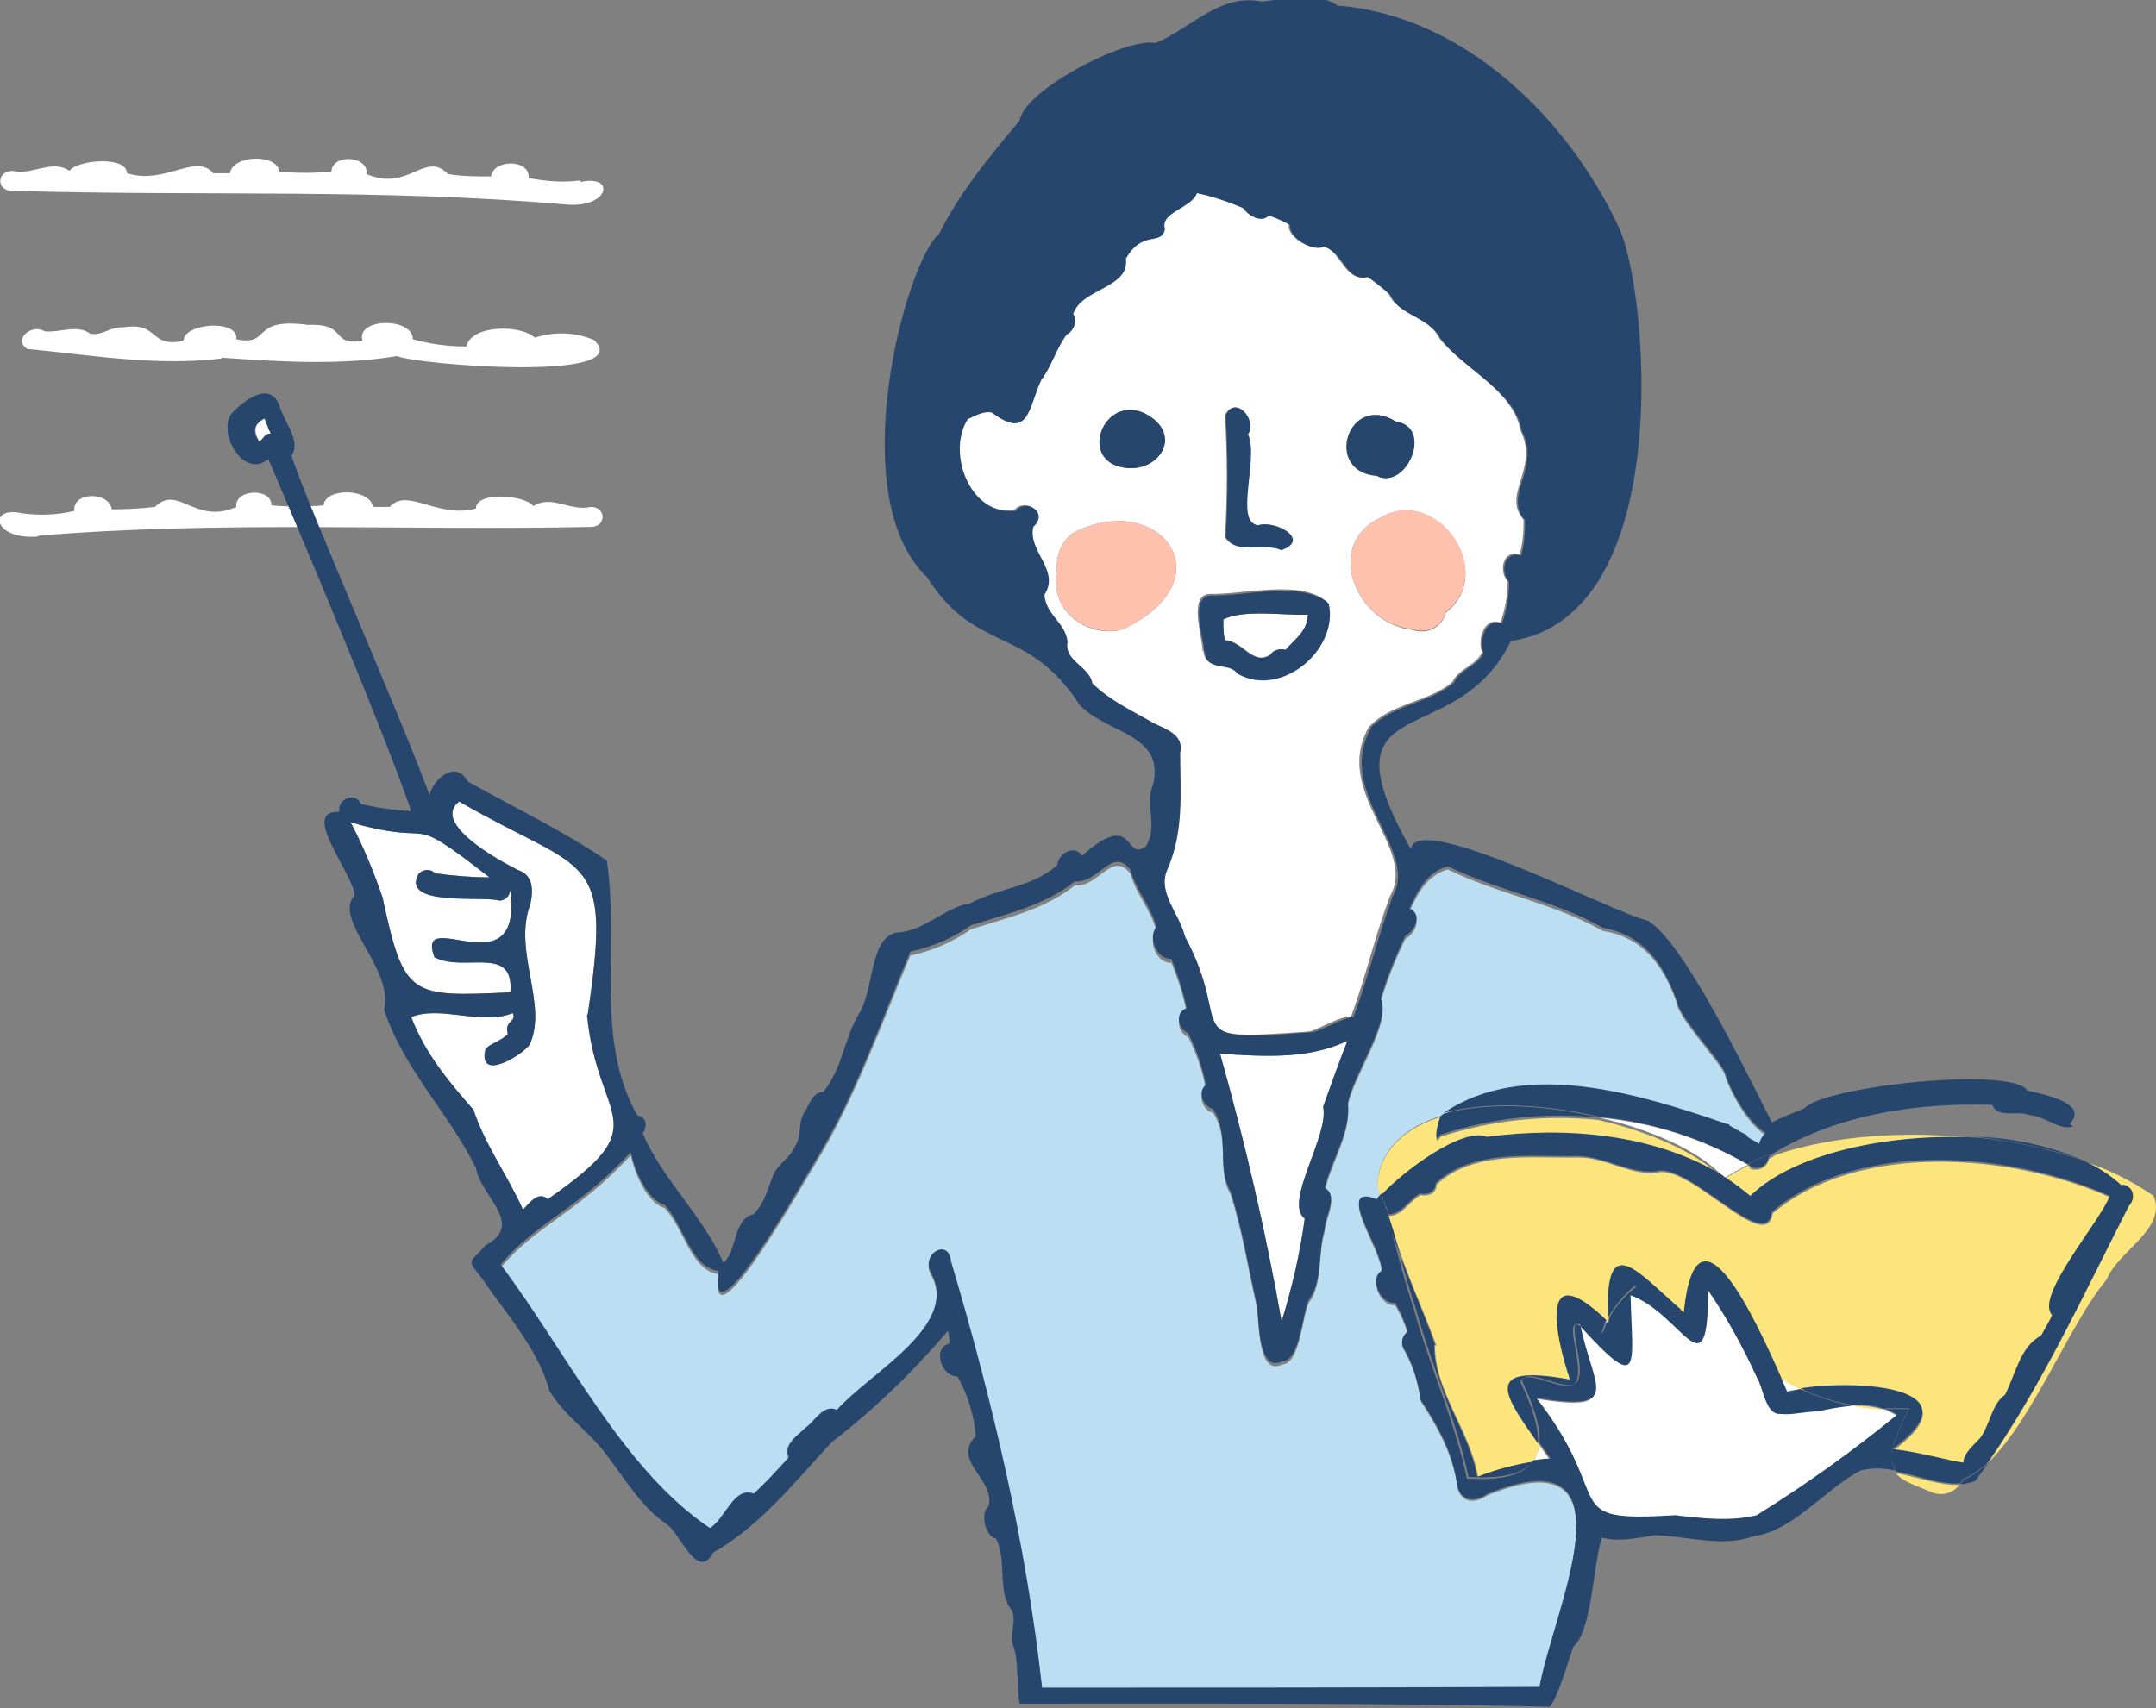 <?xml version="1.0" encoding="UTF-8"?>
<svg id="_レイヤー_1" data-name="レイヤー_1" xmlns="http://www.w3.org/2000/svg" width="270" height="214" version="1.1" viewBox="0 0 270 214">
  <rect x="0" y="0" width="270" height="214" fill="#808080" stroke="none"/>
  <!-- Generator: Adobe Illustrator 29.0.1, SVG Export Plug-In . SVG Version: 2.1.0 Build 192)  -->
  <defs>
    <style>
      .st0 {
        fill: #bbdef2;
      }

      .st1 {
        fill: #fff;
      }

      .st2 {
        fill: #26466d;
      }

      .st3 {
        fill: #fce57c;
      }

      .st4 {
        fill: #fec1ae;
      }
    </style>
  </defs>
  <g id="image">
    <g id="tits_education">
      <path id="_パス_2807" data-name="パス_2807" class="st1" d="M33.2,52.4c.2.6.5,1.2.8,1.9-.8,0-.9.8-1.5,1-.8-1.3-.7-2.2.7-2.9ZM174.4,154.4c-.2-.8-.5-1.5-.7-2.3h0c.3.8.5,1.6.8,2.3ZM144.3,90.5c-2.7-1.6-5.4-2.7-7.7-5-.3-2.2-3.6-2.8-3.1-5.2-.3-2.4-2.7-3.3-2.9-5.9,2-3.1-2.1-5.4-1.4-8.5,2.1-1.8-.9-3.6-2.2-2-5.7.7-8.7-7.3-6-11.5.9-.3,2-1.1,3.1-.8,4.7,3.6,4.5-.6,6.1-4.1,1.3-1.7,1.9-4,3.2-5.7.9-.4,1.3-1.5.9-2.4,0,0,0-.1-.1-.2,1.2-3.2,7.1-3.3,6.6-6.9,2.1-3.6,4.4-1.5,4.9-3.7-.7-2.2,3.3-2.7,4-4.5,2,.4,4,1.1,5.9,1.9.6.9,2.2,1.9,3.1.9,1,.3,1.9.7,2.7,1.2-.3,1.6,2.9,3.4,4.2,2.7,2.4.6,2.7,4.5,5.5,3.8,1,.6,1.9,1.4,2.8,2.2,1.2,2.7,4.9,2.7,6.3,5.5,2.9,3.8,9.3,6.5,10.2,11.6,2.4,4.8-2.4,8,.4,11.2,0,1.5-.1,3-.5,4.4-2-.8-2.7,2-1.5,3.3,0,1.8-.3,3.5-.9,5.2-2.1-.8-2.9,2.2-2.3,3.7-.8,1.7-2.9,2-3.7,3.7-3,2.6-7.7,2.6-10.5,5.7-4.6,8.2,6.1,15.1,2.7,21.1-1.9,4.9-3,10-4.9,15.1-1.4,0-4,1.6-5.2,1.9-17.4,1.3-9.5,0-15.9-12-.6-2.9-3.4-5.5-2.2-8.4,2.1-4.7,1.6-9.6,1.6-14.6.5-2.3-1.6-2.9-3.3-3.7ZM173.2,64.7c-7.7,3.3-3.4,13.5,3.7,14.2,1.7.6,3.5-.2,4.1-1.9,0,0,0-.1,0-.2,6.5-4.9-.8-15.8-7.9-12.1h0ZM172.4,59.6c3.7,1.9,7.2-6.1,2.4-6.8-6-3.7-9.1,6.3-2.4,6.8h0ZM153.4,67.3c1.5,2.3,4.8.6,7,1.6,3.7-1.3-.8-3.8-2.9-3.1-3.1-.3.1-8.4-1.3-11.4,1.2-1.7-1.5-5-2.8-2.4.3,5.1.3,10.2,0,15.3h0ZM150.7,81.5c.2,2.6,3.1,1.3,4.1,2.7,5.4,3.1,12.7-3,11.4-8.8-3.3-2.9-10.4-.9-14.8-1-2.6.2-.8,5.5-.8,7.1ZM140.9,58.6c4.3.6,7.4-4.3,2.5-6.8-5.2-2.5-8.5,6-2.5,6.8h0ZM134.9,66.5c-2,.9-2.8,3.3-2.5,5.4-1,4.7,4.1,8.2,8.3,6.9,12.9-6.2,4.7-17.2-5.8-12.3ZM227.6,176.7c-1.5,0-3.3.5-4.7.4-1.7,0-2.1-3.3-2.8-4.4-1.7-3.9-3.8-7.6-6.2-11.1,0,13.3-3.2,2.9-9.8.6.1,8.8,1.5,12.4-6.3,3.8,1.6,8,5.5,11-5.5,9.2,10.2,13.1,2.4,15.6,17.4,14.7,3.4.4,6.9.8,10.2,0,6.1-3.8,12-8,17.6-12.6-.5-.3-1.1-.6-1.6-.8-1.3,0-2.7-.2-4-.5-1.4.1-2.9.4-4.3.7h0ZM152.8,132.1c3.1,11,5.7,22.2,7.7,33.5,1.3-4.2,2.3-8.5,2.9-12.9-2.7-2,3.1-10.4,2.3-14,1-2.8,2-5.6,3.1-8.4-5,2.5-10.9,2-16,1.7h0ZM159.1,82c.4-.6,1.2-.8,1.9-.6,1.2-1.4,2.7-2.3,2.8-4.4-3.2.1-8.1-.7-10.6.6,0,.9,0,1.8.2,2.6,2.2,0,3.6,3.3,5.8,1.8h0ZM200.3,140c6.5,1.5,12.3,4.1,15.3,7.2.2.1.3.2.5.3.9-.6,1.8-1.1,2.8-1.6-5.7-3.3-12-5.3-18.6-5.9h0ZM201.3,165.2l-.2.4.2.2c0-.2,0-.4,0-.5h0ZM225.5,174c-.9-.5-1.7-1-2.6-1.5.3.8.6,1.4.8,1.9.5-.1,1.1-.2,1.7-.4h0ZM63.9,124.4c.6-6.2-5.8-2.5-9.5-4.5-2.5-6.8,11.2,4.5,9.5-8.5,0,.7-.5,1.3-1.2,1.4,0,0-.2,0-.2,0-2.1-.6-12.3.8-10.1-3.3.5-.6,1.4-.7,2-.2,0,0,0,0,.1.1,2.3.3,4.5.5,6.8.5-11-8.6-5.9-3.6-17.4-6.9,1.6,3,2.9,6.2,4,9.4,2.7,12.5,3.4,12.5,16.1,11.9ZM194.1,182.9c-.5-.7-.9-1.3-1.4-2,0,.8-.3,1.5-.7,2.2.7-.1,1.4-.2,2.1-.2h0ZM210.8,164.2c0,0-.2,0-.2,0,0,0,.2.1.2.2v-.2ZM68.7,150.2c14-9.7,6.2-9.4,4.9-23.1,3.1-20.8,0-17.4-16.1-26.7-3.5,2.7,4.8,7.3,7.4,8.6,1.9.6,1.9,2.6,1.5,4.3-2.2,5.9,2.3,12.6-.1,17.6-1.2,1.5-6.5,4.6-5.5.5.6-.7,2-1,2.8-1.9-.5-1.7,1.2-1.5.6-2.6-3.8,1.6-9.1-1-12.7.5,1.7,4.5,4.7,8.1,7.8,11.7,1.4,4.3,4.2,8.1,6.2,12.5.8-.8,1.9-2.4,3.1-1.3ZM27.7,44.8c7.3.5,14.9,1,22-.2,2.6,1.1,30.1,3.3,24.7-2-2.3-1-5-1.1-7.4-.3-1.9-1.7-8-1.6-8.6,1.1-2.3,0-4.5-.3-6.7-.9,0-2.8-7.2-2.7-6.3.2-4.2.6-1.7-2.2-6.8-2-7.4-1-4.5,2.7-9,1.8.3-2.6-6.7-2-6.6.2-4.4.9-3-2.4-7.5-1.7-1.7-.1-2.7,1.1-4.2.8-1.6-1.2-3.8-.1-5.7-.3-1.6-1-4,1-2.2,2.2,8.1.8,16.3,2.2,24.4,1.2ZM72.7,22.6c-2.2.3-4.4.1-6.5-.3.2-2.4-4.4-2.4-4.7-.2-1.8,0-3.6,0-5.4-.3-2.9-3-4.9,2.3-10.2,0,.3-2.3-4.3-2.6-4.4-.3-2.2.2-4.3.2-6.5,0-.3-2.3-5.9-2.1-6.2.2-.7,0-1.4,0-2.1,0-2.2-2.6-6,1.5-10.8,0,0-2.2-6.2-1.7-7.2-.3-2.2-1.5-4.7.6-7.1,0-2,0-2.1,2.4-.2,2.5,23.4.7,46.3-.3,69.3,1.7,5.6.6,6.5-3.8,2-2.8h0ZM4.8,67.1c23-1.9,45.9-.6,69.3-1.1,1.9-.1,1.8-2.6-.2-2.5-2.4.6-4.9-1.6-7.1-.1-1-1.4-7.2-1.9-7.2.3-4.8,1.3-8.6-2.7-10.8-.2-.7,0-1.4,0-2.1,0-.3-2.3-5.9-2.5-6.2-.2-2.2.2-4.3.2-6.5,0,0-2.3-4.7-2-4.4.2-5.2,2.3-7.3-2.9-10.2,0-1.8.2-3.6.3-5.4.3-.3-2.2-4.9-2.3-4.7.2-2.1.5-4.3.6-6.5.3-4.4-1-3.7,3.4,2,2.9Z"/>
      <path id="_パス_2808" data-name="パス_2808" class="st0" d="M172.6,148.6c0,0,0,.1,0,.2,0-.2-.2-.5-.1-.3v-.2c.3-4.5,3.7-7.3,8.3-8.6,10.2-6.9,24.7-2.3,35.5,1.4.1,0,.3,0,.3.2,1.2.6.2.2,2.2,1.2-.2.3,1.3.8,1.5,1.1.1-.5.4-1,.8-1.4-2.3-1.4-4.6-5.7-5.1-7.6-.9-2-5.8-6.9-6.1-9.2-1.7-4.6-4.2-8-9.2-8.8-6.2-3.5-13.1-4.6-19.4-7.7-2.6.8-3.7,2.9-4.8,5.3,1.7.7.7,2.8-.5,3.4-1.2,2.5-2.3,5.2-3.1,7.9,1.4,2.6-3.5,9.5-4.1,13,.4,3.5-2.1,7.2-2.9,10.7,1.8,1,0,3.5,0,5.1-.9,2.8-.2,6.6-2,8.9-.8,1.6-1.1,7.7-3.3,7.7-3.1,1.6-2.9-5.2-3.2-7.1-1.1-4.8-1.8-9.5-3.3-14.2-1.8-3,0-7-2.2-10.2-1.2-.3-2-2.1-.9-3-.4-2.3-1.2-4.5-2.2-6.5-1.3-.5-1.7-2.6-.2-3.1-.4-2.1-1.1-4.2-1.9-6.2-1.8.1-3-2.6-1.9-4-.6-2.5-2.6-4.7-3.2-7.1-2.3-3.1-4,1.7-7,1.4-3.7,3-8.6,4.1-13,5.5-2.3,1.6-4.8,2.7-7.6,3.3-3.4,8-6.9,18-11.9,26.1-1,1.6-13.6,23.9-12.1,13.8-3.5-.4-4.4-5.9-6.8-8.3-2.2-.6-3.8-4.5-4.2-6.6-6.6,7.2-11.9,8.8-16.3,14.1,8.2,10.9,15.3,25.7,26.2,32.9,1.9-1.1,3-5.3,5.5-4.3,1.5-1.4,3-3,4.4-4.6-.8-1.5,1.1-2.7,2-3.6,1.2-.8,2.3-3.1,4-2.3,4.2-4.7,15.2-10.4,11.9-17-1.6-2.4,2.1-4.7,2.4-1.6,5.2,17.5,9.4,35.3,11.4,53.3,20.8,0,41.5,0,62.3-.1,1.5-9,12.7-32-6.5-24.2-1.6,1.1-3.3,1-3.8-1-.5-4-2.4-7.4-4.6-10.8-.3-2.3-1-4.6-2.2-6.6-.3-.7,0-1.5.6-1.8,0,0,0,0,0,0-.4-1.3-.9-2.5-1.6-3.6-1.7.2-3.3-3-1.7-4,.4-2.4-6.1-11.1-.6-9,.2-.3.4-.5.6-.7,0-.1,0-.2-.1-.3,0-.3-.2-.5-.2-.8Z"/>
      <path id="_パス_2809" data-name="パス_2809" class="st4" d="M134.9,66.5c-2,.9-2.8,3.3-2.5,5.4-1,4.7,4.1,8.1,8.3,6.9,12.9-6.2,4.7-17.2-5.8-12.3Z"/>
      <path id="_パス_2810" data-name="パス_2810" class="st4" d="M173.2,64.7c-7.7,3.3-3.4,13.5,3.7,14.1,1.7.6,3.5-.2,4.1-1.9,0,0,0-.1,0-.2,6.5-4.9-.8-15.8-7.9-12Z"/>
      <path id="_パス_2811" data-name="パス_2811" class="st3" d="M215.6,147.3c-8.6-5.2-19.6-6.1-29.5-4.8-3-1.3-10.6,4.4-13.2,7.3,0-.1,0-.2-.1-.3,0-.3-.2-.5-.2-.8,0,0,0,.1,0,.2,0-.2-.2-.5-.1-.3v-.2c.3-4.5,3.7-7.3,8.3-8.6-.1.1-.3.2-.4.3-.6,1.5-.8,3.7,0,2.3,6.4-2.1,13.2-2.8,19.8-2.1,6.5,1.5,12.3,4.1,15.3,7.1ZM179.7,168.5c0,5.9,4.4,10.6,5.4,16.5,2.2-.9,4.5-1.5,6.9-1.9.4-.7.7-1.4.7-2.2-4-5.6-7.5-10.1,4-8-2-5.9-3.8-15.5,4.6-7.4l.2-.3c-.5-11.3,3.9-5.4,9.2-.9,0,0,.2,0,.2,0,1.6-15,9,1.3,12.1,8.3.8.6,1.7,1.1,2.6,1.5,7-1.1,22.2-.3,11.5,7.6h0c3.5.5,7.6,1.6,8.9,1.7-.1-1.2,1.4-2.3,2.1-3.1,1.3-1.6,1.5-4.2,3.1-5.4,1.5-2.8,1.9-6,4.5-7.4.5-.9,1-1.7,1.4-2.6-2.3-2.2,6-11.8,7.2-14.9-12.5-5.6-31.6-7-42.3,2-.8,5.4-10.4-6.3-14.5-5.1-3.3.4-6.6-2-9.9-1.9-5.9.1-13.1-.9-17.7,3.4,0,1.1-1,1.5-2,1.3-1.4.8-2.4,2.7-4,2.6.2.8.5,1.5.7,2.3,1.7,5.5,3.4,8.8,5.3,14ZM232,176.1c1.3.3,2.7.4,4,.5-1.3-.4-2.7-.6-4-.5h0ZM237.3,184.4c.9,1.2,2.7,1.7,4.8,2.6,1.2.4,2.5,0,3.3-1-2.5.1-5.3-1-8.1-1.5h0ZM260.4,145.2c1.9.8,3.7,1.9,5.2,3.3.8,0,1.5.9,1.4,1.7,0,.3-.2.7-.4.9-5.6,10.9-10.7,22.1-17.6,32.1,5.6-5.4,10.2-17.4,14.8-22.9,1.5-3.7,7.6-6.3,5.9-10.5-2.9-2-6-3.5-9.3-4.5h0ZM219.2,146.2c-.1,0-.2-.2-.3-.2-1,.5-1.9,1-2.8,1.6,1.1.7,2.1,1.4,3.1,2.3,5.5-5.4,17.6-8,28.4-7.3-8.8-1-18.1-.4-25.3,2.1-.2.2-.5.3-.8.5-.1.8-.9,1.4-1.8,1.3-.2,0-.4,0-.6-.2h0Z"/>
      <path id="_パス_2812" data-name="パス_2812" class="st2" d="M143.4,51.8c4.9,2.6,1.8,7.4-2.5,6.8-6-.8-2.7-9.3,2.5-6.8ZM150.8,81.6c0-1.6-1.9-6.8.8-7,4.4.1,11.5-1.9,14.8,1,1.3,5.8-6,11.9-11.4,8.8-1-1.5-3.9-.2-4.1-2.7ZM153.3,80.2c2.2,0,3.5,3.3,5.8,1.8.4-.6,1.2-.8,1.9-.6,1.2-1.4,2.7-2.3,2.8-4.4-3.2.1-8.1-.7-10.6.6,0,.9,0,1.8.2,2.6h0ZM172.4,59.6c3.7,1.9,7.2-6.1,2.4-6.8-6-3.7-9.1,6.3-2.4,6.8h0ZM245.5,185.9c.7,0,1.3-.2,1.9-.4.5-.8,1.1-1.5,1.6-2.3-.9.9-2,1.7-3.2,2.2,0,.2-.2.4-.3.5h0ZM259.6,141.1c-1.6.6-3.7-1.4-5.4-1.4-1.4-.7-4,.5-4.7-1.3-9.5-.3-19.3,1.2-27.3,6-1.2.4-2.3.9-3.4,1.4-5.7-3.3-12-5.3-18.5-5.9-6.7-1.6-14-2-19.5-.5,10.2-6.9,24.7-2.3,35.5,1.4.1,0,.3,0,.3.2,1.2.6.2.2,2.2,1.2-.2.3,1.3.8,1.5,1.1.1-.5.4-1,.8-1.4-2.3-1.4-4.6-5.7-5.1-7.6-.9-2-5.8-6.9-6.1-9.2-1.7-4.6-4.2-8-9.2-8.9-6.2-3.5-13.1-4.6-19.4-7.7-2.6.8-3.7,2.9-4.8,5.3,1.7.7.7,2.8-.5,3.4-1.2,2.5-2.3,5.2-3.1,7.9,1.4,2.6-3.5,9.6-4.1,13,.4,3.6-2.1,7.2-2.9,10.7,1.8,1,0,3.5,0,5.1-.9,2.8-.2,6.6-2,8.9-.8,1.6-1.1,7.7-3.3,7.7-3.1,1.6-2.9-5.2-3.2-7.1-1.1-4.8-1.8-9.5-3.3-14.2-1.8-3,0-7-2.2-10.3-1.2-.3-2-2.1-.9-3-.4-2.3-1.2-4.5-2.2-6.5-1.3-.5-1.7-2.6-.2-3.1-.4-2.1-1.1-4.2-1.9-6.2-1.8.1-3-2.6-1.9-4-.6-2.5-2.6-4.7-3.2-7.1-2.3-3.1-4,1.7-7,1.4-3.7,3-8.6,4.1-13,5.5-2.3,1.6-4.8,2.7-7.6,3.3-3.4,8-6.9,18.1-11.9,26.2-1,1.6-13.6,23.9-12.1,13.8-3.5-.4-4.4-5.9-6.8-8.3-2.2-.6-3.8-4.5-4.2-6.6-6.6,7.2-11.9,8.8-16.3,14.1,8.2,10.9,15.3,25.7,26.2,33,1.9-1.1,3-5.3,5.5-4.3,1.5-1.4,3-3,4.4-4.6-.8-1.5,1.1-2.7,2-3.6,1.2-.8,2.3-3.1,4-2.3,4.2-4.7,15.2-10.4,11.9-17-1.6-2.4,2.1-4.7,2.4-1.6,5.2,17.5,9.4,35.3,11.4,53.4,20.8,0,41.5,0,62.3-.1,1.5-9,12.7-32-6.5-24.2-1.6,1.1-3.3,1-3.8-1-.5-4-2.4-7.5-4.6-10.8-.3-2.3-1-4.6-2.2-6.6-.3-.7,0-1.5.6-1.9,0,0,0,0,0,0-.4-1.3-.9-2.5-1.6-3.6-1.7.2-3.3-3-1.7-4,.4-2.4-6.1-11.1-.6-9,.2-.3.4-.5.6-.7.1.3.2.6.3.9h0c.1.2.2.6.3.9,0,0,0-.1,0-.2.1.3.2.5.2.8h0c.2.8.5,1.6.7,2.3.9,3.2,1.7,6.5,2.8,9.7h0c1.9,7,5.1,13.9,6.6,21.1,4.5.3,7.1-.5,8.2-2.1.7-.1,1.4-.2,2.1-.2-.5-.7-.9-1.3-1.4-2,.1-2-.7-4.6-2.2-7.7.6-1.9,5.5,1.5,6.8.2,1.5-1.5-1.5-8.2.5-7.3,1.6,8,5.5,10.9-5.5,9.2,10.2,13.1,2.4,15.6,17.4,14.7,3.4.4,6.9.8,10.2,0,6.1-3.8,12-8,17.6-12.6-.5-.3-1.1-.6-1.6-.8,1,0,2,0,3.1,0-.9,1.6-1.6,3.3-2.1,5h0c-.3.9-.1,2,.4,2.8-1.4-.3-2.9-.4-4.4,0-4.4,2.3-8.5,7.6-13.3,8.2-4,1.5-8.3,0-12.5-.1-1.8.3-4.5.9-6.6.3-1.1,3.4-1.2,11.7-3.6,13.7-.4,1.1-2,6.8-3,7.5-19.7-.5-46-.4-66.3-.4-.4-1.7-.1-5.5-.8-7.2-.6-1.5.5-3-.2-4.5-1.9-2.3-.5-6.3-2-9-1.3-.2-2-3.2-.9-4,.9-3.4-4.7-5.7-1.6-8.8-.2-2.6-1-5.2-2.3-7.5-2,.1-3.2-3.6-1-4.1,0-.5,0-1.1-.2-1.6-4.4,5.2-9.3,9.9-14.6,14-4.6,5-9,10.5-14.8,13.8-1.9,3.6-4.1-2.3-5.7-3.5-3.3-2.2-5.2-5.6-7.6-8.7-2.2-3-5.2-4.8-7.2-8.1-1.3-5-5.3-9.5-8.4-14-2-2.6-1.7-1.8.4-4.2,5-2.7-.6-6.1-1.2-9.7-3.4-6.9-9-12.3-11.5-19.8,1.3-5.1-6.5-11.4-3.7-14.3,0-2.6-7-10.8-1.9-10.5-.3-1.6,2-2.6,2.7-1,2.1.5,4.2.8,6.3.9-4.1-11.9-17.2-42.5-17.9-44.1-3.1,2.6-6.4-3.3-4.6-5.7,1.5-1.6,4.8-4.2,6-1,.5,2,2.8,4.4,1.5,6.3,2.4,7.1,13.3,31.7,17.3,42.5.5-2.2,3.4-4.4,4.8-1.7,5.5,3.1,12,6.2,17.4,9.9,1.6,10.7-1.6,22.3,3.8,31.9,1.2.3,1.3,1.2.7,2.3,2.5,5.8,7.7,10.5,10.1,16.2,1.7-1.4,1.2-5.6,3.8-6.1,1.4-1.5,1.7-3.1,2.4-4.8.6-1.6,2.2-2.2,2.8-3.8.9-1.3.2-3,1.3-4.4.5-.9.9-2.3,2.2-2.3,2.4-3,2.6-6.6,4.4-9.7,2-2.9,1.3-9.6,4.8-10.3,3.2,0,6.3-3.3,9.1-3.6,3.7-2,7.7-2,11-4.8.1-1.5,2.2-2.7,3.1-1.2,6.7-6,5.3.9,8-1.2,1.6-2.5-.2-5.3.9-7.7,1.5-6.4-5.6-6.3-9.2-10-6.5-10.1-13-6.3-19.1-16-10.7-10.2-2.6-39.6,1.5-43,2.6-5.2,6.3-9.7,10.1-14.2.5-3.8,13.4-10.5,17-9.7,4.4-1.8,8.1-6.3,13.3-5.2,3-.3,7-1.3,9.5.5,16.2,1.3,29,14.5,35.2,27.7,3.7,7.7,7.4,48.8-13.5,51.9-6.9,14.3-24.2,5.4-12.5,26.1.5-5.1,25.6,8.1,29.6,8.9,4.4,2.4,12.3,18.8,15.6,25.3,1.5-.8,3.3-1.4,4.1-1.8,2.4-2.7,25.9-5.3,27.9-2.2,1.9.5,7.8,1.5,5.3,4.2h0ZM33.9,54.3c-.3-.6-.5-1.2-.8-1.9-1.4.8-1.5,1.6-.7,2.9.6-.2.6-1,1.5-1ZM63.9,124.4c.6-6.2-5.8-2.5-9.5-4.5-2.5-6.8,11.2,4.5,9.5-8.5,0,.7-.5,1.3-1.2,1.4,0,0-.2,0-.2,0-2.1-.6-12.3.8-10.1-3.3.5-.6,1.4-.7,2-.2,0,0,0,0,.1.1,2.3.3,4.5.5,6.8.5-11.1-8.6-5.9-3.6-17.4-6.9,1.6,3,2.9,6.2,4,9.4,2.7,12.5,3.4,12.5,16.1,11.9ZM73.6,127.1c3.1-20.8,0-17.4-16.1-26.7-3.5,2.7,4.8,7.3,7.4,8.6,1.9.6,1.9,2.6,1.5,4.3-2.2,5.9,2.3,12.6-.1,17.6-1.2,1.5-6.5,4.6-5.5.5.6-.7,2-1,2.8-1.9-.5-1.7,1.2-1.5.6-2.6-3.8,1.6-9.1-1-12.7.5,1.7,4.5,4.7,8.1,7.8,11.6,1.4,4.3,4.2,8.1,6.2,12.5.8-.8,1.9-2.4,3.1-1.3,14-9.7,6.2-9.4,4.9-23.1h0ZM168.9,130.3c-5,2.5-10.9,2-16.1,1.7,3.1,11,5.7,22.2,7.7,33.5,1.3-4.2,2.3-8.5,2.9-12.9-2.7-2,3.1-10.4,2.3-14,1-2.8,2-5.6,3.1-8.4h0ZM171.6,91.2c2.9-3,7.5-3.1,10.5-5.7.8-1.7,2.9-2,3.7-3.7-.6-1.5.2-4.5,2.3-3.7.6-1.7.9-3.4.9-5.2-1.2-1.2-.6-4,1.5-3.3.4-1.4.5-2.9.5-4.4-2.8-3.2,2-6.5-.4-11.2-.9-5.1-7.3-7.7-10.2-11.6-1.5-2.8-5.2-2.8-6.3-5.5-.9-.8-1.8-1.5-2.8-2.2-2.7.7-3-3.1-5.5-3.8-1.3.7-4.5-1.1-4.2-2.7-.9-.5-1.8-.9-2.7-1.2-.9,1-2.6,0-3.1-.9-1.9-.8-3.9-1.5-5.9-1.9-.7,1.9-4.7,2.4-4,4.5-.5,2.2-2.8,0-4.9,3.7.5,3.7-5.5,3.7-6.6,6.9.5.8.2,1.9-.6,2.5,0,0-.1,0-.2.1-1.3,1.7-1.9,4-3.2,5.7-1.6,3.4-1.5,7.6-6.1,4.1-1-.3-2.2.4-3.1.8-2.7,4.2.3,12.2,6,11.5,1.3-1.6,4.2.2,2.2,2-.7,3.1,3.4,5.4,1.4,8.5.2,2.6,2.6,3.4,2.9,5.9-.5,2.4,2.8,3.1,3.1,5.2,2.3,2.2,4.9,3.4,7.7,5,1.7.8,3.8,1.5,3.3,3.7,0,5,.5,9.8-1.6,14.6-1.3,2.9,1.5,5.5,2.2,8.4,6.4,11.9-1.5,13.3,15.9,12,1.3-.2,3.8-1.8,5.2-1.9,1.9-5.1,3.1-10.2,4.9-15.1,3.4-5.9-7.3-12.9-2.7-21.1h0ZM215.9,147.5c0,0,0,0,.1,0-.2-.1-.3-.2-.5-.3l.3.3ZM247.5,142.4c4.4.5,8.7,1.4,12.9,2.7-4.1-1.6-8.4-2.6-12.9-2.7ZM204.1,162.2c6.6,2.3,9.8,12.7,9.8-.6,2.4,3.5,4.4,7.2,6.2,11.1.7,1.1,1,4.5,2.8,4.4,1.4.2,3.2-.3,4.7-.3,1.4-.3,2.9-.6,4.4-.7-2.2-.4-4.4-1.1-6.5-2.1-.6.1-1.2.2-1.7.3-.2-.5-.5-1.1-.8-1.9-7.6-5.4-8.2-13.7-9-11.9-.9,2.1-2,3.2-3.1,3.6,0,.1,0,.2,0,.3,0,0-.2-.1-.2-.2-1.9.4-4.1-.9-5.8-3-1.4,1.1-2.6,2.4-3.4,4v.5l-.2-.2c-.8,1.7,0,2-3.4.6,7.8,8.6,6.5,5,6.3-3.8h0ZM204.8,161.1c1.7,2.2,3.8,3.5,5.8,3-5.3-4.5-9.7-10.4-9.2.9.9-1.5,2-2.9,3.4-4h0ZM173.1,150.5c0-.1,0-.2-.1-.3,0,0,.1.2.1.3ZM173.4,151.3c0,0,0-.1,0-.2,0,.1,0,.2,0,.2h0ZM180.5,142.1c6.4-2.1,13.1-2.8,19.8-2.1-6.7-1.6-14-2-19.5-.5-.1.1-.3.2-.4.3-.6,1.5-.8,3.7,0,2.3h0ZM219.2,146.1c.7.4,1.7.2,2.1-.6.1-.2.2-.4.2-.6.2-.2.5-.3.8-.5-1.2.4-2.3.9-3.4,1.4.1,0,.2.2.3.2h0ZM225.5,173.9c2,1,4.2,1.7,6.5,2.1,1.4-.1,2.7,0,4,.5,1,0,2,0,3.1,0-.9,1.6-1.6,3.3-2.1,5,10.8-7.9-4.5-8.7-11.5-7.6h0ZM265.7,148.5c-1.5-1.4-3.3-2.5-5.2-3.3-4.2-1.3-8.5-2.3-12.9-2.7-10.8-.6-22.9,1.9-28.4,7.3-1-.8-2-1.6-3.1-2.3,0,0,0,0-.1,0l-.3-.3c-8.6-5.2-19.6-6.1-29.5-4.8-3-1.3-10.6,4.4-13.2,7.3.1.3.2.6.3.9h0c0-.2,0-.4-.1-.4,0,.1,0,.2.1.3.1.3.2.7.3,1,0,0,0-.1,0-.2s0-.1,0-.2c0,0,0,.1,0,.2.1.3.2.5.2.8,1.6.1,2.6-1.8,4-2.6.9.2,2-.2,2-1.3,4.6-4.3,11.8-3.3,17.7-3.4,3.4,0,6.7,2.3,9.9,1.9,4.1-1.2,13.8,10.5,14.5,5.1,10.7-9.1,29.8-7.6,42.3-2-1.1,3.1-9.5,12.7-7.2,14.9-.4.9-.9,1.7-1.4,2.6-2.6,1.4-3.1,4.6-4.5,7.4-1.7,1.2-1.9,3.8-3.1,5.4-.7.8-2.2,2-2.1,3.1-1.3-.1-5.4-1.3-8.9-1.7-.3.9-.1,2,.4,2.8,2.8.5,5.5,1.7,8.1,1.5l.3-.5c1.2-.5,2.3-1.3,3.2-2.2,6.9-10,12-21.1,17.6-32.1.6-.5.7-1.5.2-2.1-.3-.3-.6-.5-1-.5h0ZM201.2,165.4c-8.4-8.1-6.6,1.4-4.6,7.4-11.5-2.1-7.9,2.3-4,8,.1-2-.7-4.6-2.2-7.7.6-1.9,5.5,1.5,6.8.2,1.5-1.5-1.5-8.2.5-7.3,3.4,1.5,2.7,1.2,3.4-.6h0ZM214,160.5c.8-1.8,1.3,6.5,9,11.9-3.1-7-10.5-23.2-12.1-8.3,1.2-.4,2.3-1.5,3.1-3.6h0ZM179.7,168.4c-1.9-5.2-3.5-8.6-5.4-14,.9,3.2,1.7,6.5,2.8,9.7h0c1.9,7,5.1,13.9,6.6,21.1,4.5.3,7.1-.5,8.2-2.1-2.3.4-4.7,1-6.9,1.9-1.1-5.9-5.4-10.7-5.4-16.5h0ZM160.5,68.9c3.7-1.3-.8-3.8-2.9-3.1-3.1-.3.1-8.4-1.3-11.4,1.2-1.7-1.5-5-2.8-2.4.3,5.1.3,10.2,0,15.3,1.5,2.3,4.8.6,7,1.6Z"/>
    </g>
  </g>
</svg>